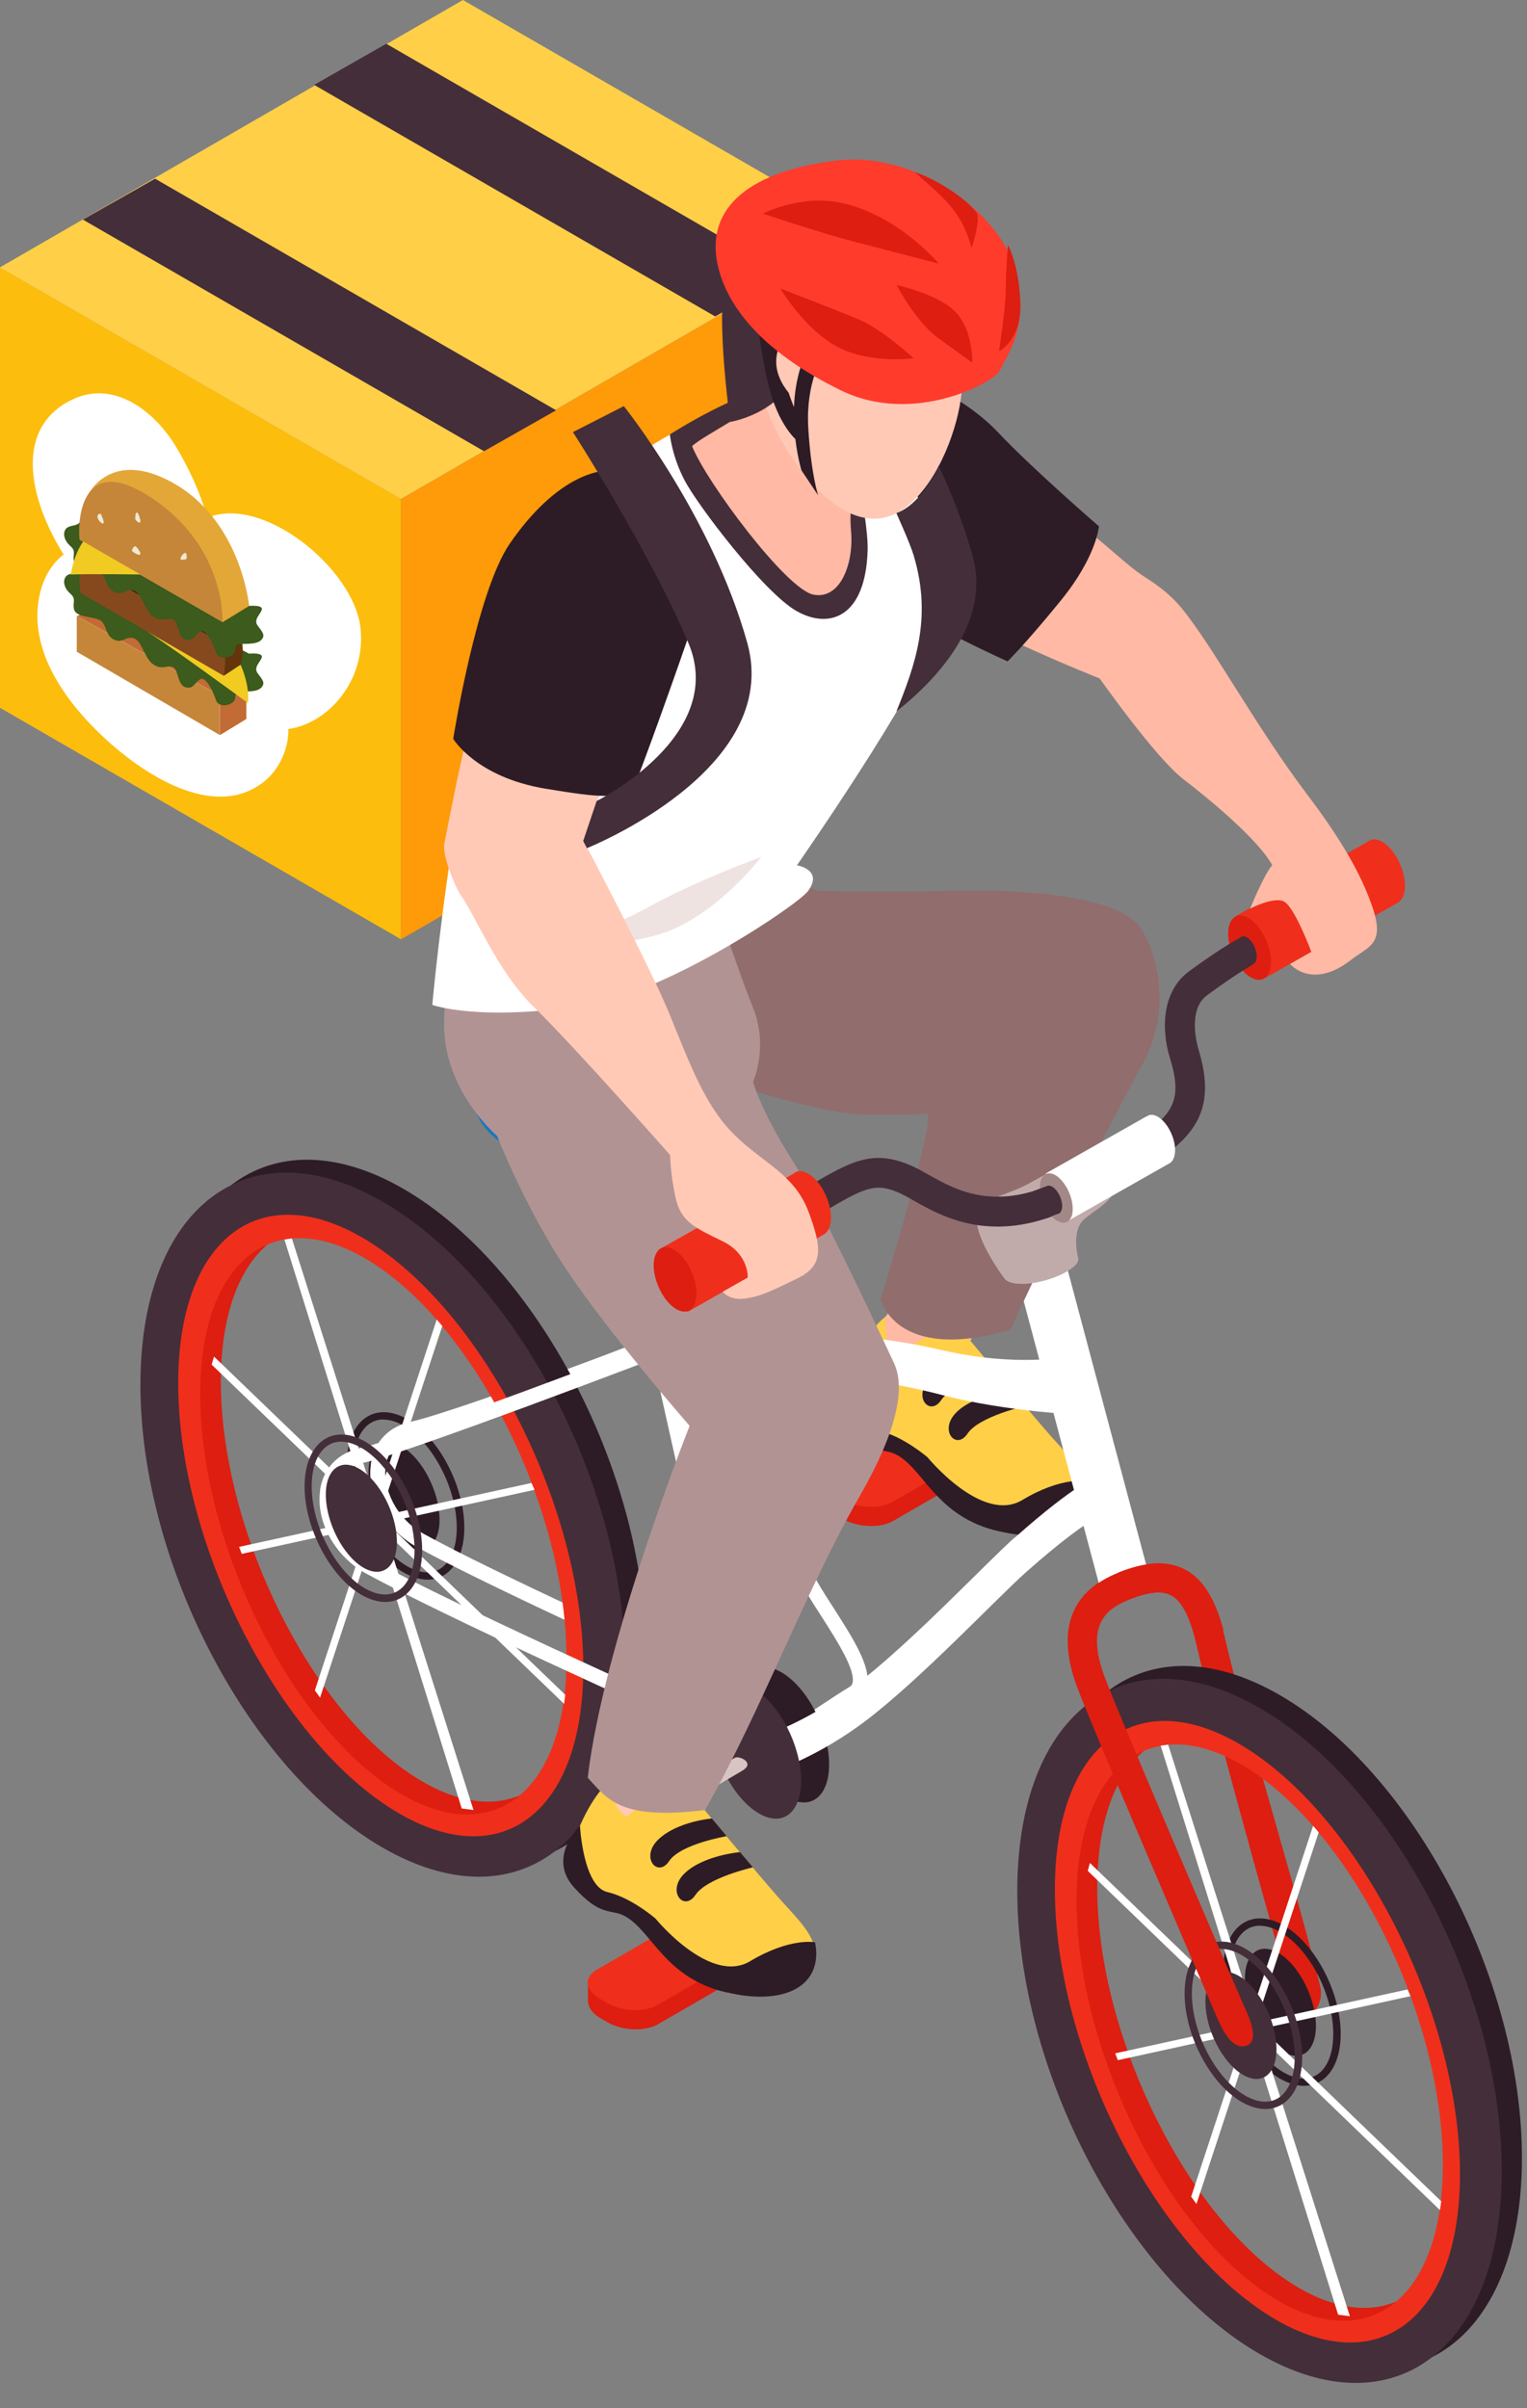 <svg width="26" height="41" viewBox="0 0 26 41" fill="none" xmlns="http://www.w3.org/2000/svg">
<rect x="0" y="0" width="26" height="41" fill="#808080" stroke="none"/>
<path d="M-0.001 4.553L6.828 8.495V15.992L-0.001 12.05V4.553Z" fill="#FCBD0D"/>
<path d="M14.711 11.44L6.826 15.993V8.496L14.711 3.943V11.44Z" fill="#FF9A08"/>
<path d="M-0.003 4.553L6.826 8.495L14.711 3.943L7.882 0L-0.003 4.553Z" fill="#FFCF48"/>
<path d="M5.349 1.445L12.178 5.388L13.406 4.688L6.577 0.745L5.349 1.445Z" fill="#442E3A"/>
<path d="M1.412 3.739L8.241 7.682L9.469 6.985L2.64 3.042L1.412 3.739Z" fill="#442E3A"/>
<path d="M1.083 9.441C0.476 8.47 0.23 7.252 1.265 6.787C1.944 6.484 2.623 6.986 2.995 7.603C3.159 7.873 3.41 8.353 3.526 8.818C4.469 8.412 6.021 9.682 6.137 10.682C6.24 11.57 5.601 12.315 4.91 12.412C4.917 12.745 4.756 13.101 4.492 13.31C3.692 13.944 2.57 13.257 1.918 12.69C1.276 12.132 0.486 11.203 0.661 10.199C0.719 9.853 0.877 9.602 1.083 9.441Z" fill="white"/>
<path d="M10.453 17.957L11.742 23.564L11.248 23.678L9.959 18.07L10.453 17.957Z" fill="#D8C4C3"/>
<path d="M14.019 25.526V25.182L14.629 25.029L15.606 24.467C15.825 24.34 16.211 24.356 16.462 24.501L16.546 24.548L16.789 24.488V24.82C16.789 24.82 16.789 24.844 16.789 24.855V24.878C16.779 24.947 16.731 25.013 16.646 25.063L15.207 25.895C14.988 26.022 14.602 26.006 14.352 25.861L14.23 25.79C14.098 25.713 14.03 25.615 14.024 25.523L14.019 25.526Z" fill="#DD1E10"/>
<path d="M16.641 24.737L15.201 25.569C14.982 25.695 14.597 25.68 14.346 25.534L14.224 25.463C13.971 25.318 13.944 25.096 14.164 24.969L15.603 24.137C15.822 24.011 16.208 24.026 16.459 24.172L16.58 24.243C16.833 24.388 16.86 24.61 16.641 24.737Z" fill="#EF2F1B"/>
<path d="M16.463 15.176C16.463 15.176 17.166 15.163 17.755 15.264C18.346 15.364 19.12 15.805 19.281 16.098C19.555 16.6 19.379 16.652 19.41 17.107C19.463 17.833 19.249 18.786 18.19 20.03C17.377 20.986 16.479 23.001 16.358 23.106C16.236 23.215 15.837 23.426 15.407 23.394C14.976 23.363 14.802 22.742 15.082 22.412C15.362 22.079 15.676 19.959 15.911 19.243C16.358 17.881 16.466 17.402 16.466 17.402L15.27 18.108L16.466 15.176H16.463Z" fill="#FFB9A4"/>
<path d="M16.518 22.821C16.518 22.821 17.556 24.07 17.904 24.463C18.253 24.857 18.615 25.176 18.491 25.549C18.306 26.103 17.355 26.238 16.861 26.019C16.365 25.797 15.895 25.327 15.375 24.748C15.182 24.643 14.794 24.585 14.567 24.268C14.355 23.972 14.384 23.536 14.514 23.235C14.783 22.612 15.082 22.414 15.082 22.414C15.082 22.414 15 22.932 15.322 23.079C15.546 22.839 16.093 22.504 16.518 22.823V22.821Z" fill="#FFCF48"/>
<path d="M18.508 25.217C18.508 25.217 18.089 25.129 17.405 25.539C16.721 25.948 15.794 24.812 15.794 24.812C15.794 24.812 15.384 24.456 14.973 24.361C14.561 24.266 14.508 23.233 14.508 23.233C14.508 23.233 13.943 23.764 14.405 24.279C14.867 24.794 15.033 24.641 15.271 24.77C15.736 25.021 15.944 25.829 17.011 26.072C18.078 26.315 18.648 25.901 18.511 25.219L18.508 25.217Z" fill="#2D1C26"/>
<path d="M17.008 23.41C17.008 23.41 16.221 23.543 16.026 23.836C15.83 24.129 15.524 23.77 15.846 23.463C16.171 23.157 16.754 23.109 16.754 23.109L17.008 23.413V23.41Z" fill="#2D1C26"/>
<path d="M17.453 23.939C17.453 23.939 16.669 24.115 16.473 24.409C16.278 24.702 15.972 24.343 16.294 24.036C16.616 23.73 17.234 23.68 17.234 23.68L17.453 23.939Z" fill="#2D1C26"/>
<path d="M13.758 29.484C13.758 29.484 14.329 29.096 14.598 28.935C14.683 28.882 14.741 28.806 14.762 28.708C14.838 28.381 14.522 27.889 14.189 27.369C14.028 27.121 13.877 26.883 13.803 26.709C13.629 26.305 13.79 26.176 14.281 25.859C14.35 25.814 14.353 25.793 14.424 25.742L14.21 25.602C14.139 25.65 14.21 25.602 14.144 25.645C13.692 25.935 13.304 26.189 13.571 26.809C13.655 27.005 13.811 27.248 13.978 27.506C14.242 27.919 14.569 28.428 14.516 28.65C14.508 28.682 14.495 28.703 14.466 28.719C14.191 28.885 13.64 29.26 13.616 29.276L13.758 29.487V29.484Z" fill="white"/>
<path d="M12.591 29.065C12.604 29.643 12.955 30.324 13.377 30.586C13.8 30.847 14.13 30.586 14.117 30.007C14.104 29.429 13.752 28.748 13.33 28.486C12.907 28.225 12.577 28.486 12.591 29.065Z" fill="#2D1C26"/>
<path d="M19.936 27.159C19.78 27.078 19.548 27.101 19.223 27.231C19.017 27.313 18.829 27.424 18.734 27.624C18.594 27.54 18.449 27.463 18.304 27.387C18.441 27.122 18.681 26.914 19.038 26.771C19.505 26.584 19.875 26.568 20.168 26.721C20.596 26.943 20.768 27.487 20.868 27.936C21.114 29.029 22.188 32.583 22.479 33.822C22.542 34.089 22.373 34.353 22.107 34.413C22.107 34.413 20.686 29.399 20.382 28.044C20.269 27.54 20.126 27.257 19.936 27.159Z" fill="#DD1E10"/>
<path d="M22.2 35.512C22.297 35.512 22.39 35.489 22.472 35.441C22.696 35.312 22.828 35.016 22.828 34.628C22.828 33.917 22.392 33.091 21.859 32.782C21.613 32.639 21.373 32.623 21.183 32.732C20.959 32.861 20.826 33.16 20.826 33.545C20.826 34.255 21.262 35.082 21.796 35.391C21.936 35.47 22.073 35.512 22.2 35.512ZM21.455 32.787C21.561 32.787 21.677 32.822 21.796 32.89C22.295 33.178 22.701 33.96 22.701 34.628C22.701 34.968 22.596 35.225 22.408 35.333C22.258 35.42 22.062 35.401 21.856 35.283C21.357 34.995 20.951 34.213 20.951 33.545C20.951 33.204 21.056 32.948 21.244 32.84C21.307 32.803 21.378 32.785 21.455 32.785V32.787Z" fill="#2D1C26"/>
<path d="M21.197 33.715C21.207 34.174 21.487 34.715 21.82 34.921C22.155 35.127 22.416 34.921 22.406 34.465C22.395 34.005 22.116 33.464 21.783 33.258C21.447 33.052 21.186 33.258 21.197 33.715Z" fill="#2D1C26"/>
<path d="M21.831 29.271C23.891 30.491 25.562 33.763 25.562 36.58C25.562 39.398 23.894 40.692 21.831 39.472C19.771 38.252 18.1 34.98 18.1 32.162C18.1 29.345 19.769 28.051 21.831 29.271ZM21.945 38.846C23.664 39.974 24.995 38.891 24.916 36.43C24.836 33.966 23.376 31.056 21.657 29.928C19.938 28.801 18.607 29.884 18.686 32.345C18.765 34.808 20.226 37.718 21.945 38.846Z" fill="#DD1E10"/>
<path d="M21.789 28.858C24.068 30.173 25.914 33.701 25.914 36.738C25.914 39.775 24.068 41.172 21.789 39.857C19.51 38.542 17.665 35.014 17.665 31.977C17.665 28.94 19.51 27.543 21.789 28.858ZM21.95 39.439C23.918 40.548 25.288 39.231 25.201 36.574C25.114 33.918 23.498 30.78 21.596 29.563C19.695 28.346 18.016 29.508 18.103 32.162C18.19 34.818 19.751 38.198 21.95 39.437V39.439Z" fill="#2D1C26"/>
<path d="M21.48 29.491C23.539 30.712 25.211 33.983 25.211 36.801C25.211 39.619 23.542 40.913 21.48 39.693C19.417 38.473 17.748 35.201 17.748 32.383C17.748 29.566 19.417 28.271 21.48 29.491ZM21.593 39.064C23.312 40.192 24.643 39.109 24.564 36.648C24.485 34.187 23.024 31.274 21.305 30.146C19.586 29.019 18.255 30.102 18.334 32.563C18.414 35.026 19.874 37.937 21.593 39.064Z" fill="#EF2F1B"/>
<path d="M21.445 29.077C23.724 30.392 25.57 33.92 25.57 36.957C25.57 39.993 23.724 41.391 21.445 40.075C19.167 38.76 17.321 35.232 17.321 32.196C17.321 29.159 19.167 27.762 21.445 29.077ZM21.57 39.399C23.471 40.617 24.942 39.45 24.855 36.793C24.767 34.136 23.151 30.999 21.25 29.782C19.349 28.564 17.878 29.732 17.965 32.388C18.052 35.045 19.668 38.182 21.57 39.399Z" fill="#442E3A"/>
<path d="M22.784 39.408L22.984 39.434L19.89 29.703L19.763 29.722L22.784 39.408Z" fill="white"/>
<path d="M20.372 37.523L22.453 31.196L22.358 31.085L20.282 37.399L20.372 37.523Z" fill="white"/>
<path d="M19.033 35.075L24.016 33.985L23.965 33.871L18.988 34.959L19.033 35.075Z" fill="white"/>
<path d="M24.518 37.628L24.539 37.477L18.558 31.718L18.521 31.852L24.518 37.628Z" fill="white"/>
<path d="M21.543 35.907C21.641 35.907 21.733 35.883 21.815 35.836C22.04 35.706 22.172 35.41 22.172 35.022C22.172 34.312 21.736 33.485 21.203 33.176C20.957 33.034 20.717 33.018 20.527 33.126C20.302 33.256 20.17 33.554 20.17 33.94C20.17 34.65 20.606 35.477 21.139 35.785C21.279 35.865 21.417 35.907 21.543 35.907ZM20.799 33.182C20.904 33.182 21.02 33.216 21.139 33.285C21.638 33.573 22.045 34.354 22.045 35.022C22.045 35.363 21.939 35.619 21.752 35.727C21.602 35.815 21.406 35.796 21.2 35.677C20.701 35.389 20.294 34.608 20.294 33.94C20.294 33.599 20.4 33.343 20.587 33.235C20.651 33.198 20.722 33.179 20.799 33.179V33.182Z" fill="#442E3A"/>
<path d="M20.525 34.108C20.535 34.568 20.815 35.109 21.148 35.315C21.483 35.521 21.745 35.315 21.734 34.858C21.724 34.399 21.444 33.857 21.111 33.651C20.776 33.445 20.514 33.651 20.525 34.108Z" fill="#442E3A"/>
<path d="M7.278 26.894C7.375 26.894 7.468 26.87 7.55 26.823C7.774 26.694 7.906 26.398 7.906 26.01C7.906 25.299 7.471 24.473 6.937 24.164C6.692 24.021 6.451 24.005 6.261 24.114C6.037 24.243 5.905 24.541 5.905 24.927C5.905 25.637 6.34 26.464 6.874 26.773C7.014 26.852 7.151 26.894 7.278 26.894ZM6.53 24.169C6.636 24.169 6.752 24.203 6.871 24.272C7.37 24.56 7.777 25.341 7.777 26.01C7.777 26.35 7.671 26.606 7.484 26.715C7.333 26.802 7.138 26.783 6.932 26.665C6.433 26.377 6.026 25.595 6.026 24.927C6.026 24.586 6.132 24.33 6.319 24.222C6.383 24.185 6.454 24.166 6.53 24.166V24.169Z" fill="#2D1C26"/>
<path d="M6.275 25.095C6.285 25.555 6.565 26.096 6.898 26.302C7.233 26.508 7.495 26.302 7.484 25.845C7.473 25.386 7.194 24.845 6.861 24.639C6.525 24.433 6.264 24.639 6.275 25.095Z" fill="#2D1C26"/>
<path d="M6.314 24.921C6.369 24.544 6.625 24.28 7.016 24.2C7.486 24.103 10.079 23.184 11.352 22.658V22.933C10.045 23.471 7.552 24.348 7.069 24.449C6.786 24.507 6.607 24.689 6.567 24.958C6.514 25.317 6.723 25.846 7.219 26.117C8.408 26.77 11.26 28.066 12.82 28.769V29.046C11.281 28.354 8.321 27.01 7.098 26.339C6.564 26.046 6.237 25.449 6.316 24.921H6.314Z" fill="white"/>
<path d="M6.909 20.652C8.969 21.872 10.641 25.144 10.641 27.961C10.641 30.779 8.972 32.073 6.909 30.853C4.85 29.633 3.178 26.361 3.178 23.543C3.178 20.726 4.847 19.432 6.909 20.652ZM7.023 30.227C8.745 31.355 10.073 30.272 9.994 27.811C9.914 25.347 8.454 22.437 6.735 21.309C5.016 20.182 3.685 21.264 3.764 23.726C3.843 26.189 5.304 29.099 7.023 30.227Z" fill="#DD1E10"/>
<path d="M6.867 20.239C9.146 21.554 10.992 25.082 10.992 28.119C10.992 31.156 9.146 32.553 6.867 31.238C4.588 29.922 2.743 26.394 2.743 23.358C2.743 20.321 4.588 18.924 6.867 20.239ZM7.026 30.82C8.991 31.932 10.364 30.612 10.277 27.955C10.189 25.299 8.573 22.161 6.672 20.944C4.771 19.727 3.091 20.889 3.178 23.542C3.265 26.199 4.895 29.611 7.026 30.818V30.82Z" fill="#2D1C26"/>
<path d="M6.558 20.869C8.617 22.09 10.289 25.361 10.289 28.179C10.289 30.997 8.62 32.291 6.558 31.071C4.498 29.851 2.826 26.579 2.826 23.761C2.826 20.943 4.495 19.649 6.558 20.869ZM6.671 30.445C8.39 31.572 9.721 30.49 9.642 28.029C9.563 25.565 8.103 22.655 6.383 21.527C4.664 20.399 3.333 21.482 3.413 23.943C3.492 26.407 4.952 29.317 6.671 30.445Z" fill="#EF2F1B"/>
<path d="M6.516 20.459C8.795 21.774 10.641 25.302 10.641 28.338C10.641 31.375 8.795 32.772 6.516 31.457C4.237 30.142 2.391 26.614 2.391 23.577C2.391 20.541 4.237 19.144 6.516 20.459ZM6.643 30.781C8.544 31.999 10.015 30.831 9.928 28.175C9.84 25.518 8.224 22.381 6.323 21.164C4.422 19.946 2.951 21.113 3.038 23.77C3.125 26.427 4.741 29.564 6.643 30.781Z" fill="#442E3A"/>
<path d="M7.862 30.79L8.062 30.816L4.97 21.085L4.843 21.103L7.862 30.79Z" fill="white"/>
<path d="M5.45 28.903L7.531 22.576L7.436 22.465L5.361 28.779L5.45 28.903Z" fill="white"/>
<path d="M4.116 26.455L9.102 25.364L9.049 25.248L4.071 26.336L4.116 26.455Z" fill="white"/>
<path d="M9.604 29.008L9.625 28.855L3.644 23.096L3.604 23.233L9.604 29.008Z" fill="white"/>
<path d="M5.449 25.37C5.505 24.992 5.764 24.728 6.152 24.649C6.786 24.517 11.259 22.813 11.304 22.795L11.402 23.03C11.222 23.104 6.862 24.762 6.205 24.9C5.922 24.958 5.743 25.14 5.703 25.409C5.65 25.768 5.859 26.297 6.355 26.569C7.697 27.305 11.159 28.866 12.492 29.46C12.476 29.484 12.46 29.51 12.447 29.534C12.421 29.579 12.387 29.629 12.36 29.679C11.003 29.072 7.573 27.524 6.234 26.79C5.7 26.497 5.373 25.9 5.452 25.372L5.449 25.37Z" fill="white"/>
<path d="M18.794 27.274L19.594 26.933L17.996 20.934L17.167 21.161L18.794 27.274Z" fill="white"/>
<path d="M17.281 26.177C18.311 25.261 18.694 25.119 18.789 25.095L19.008 25.681C19.008 25.681 18.694 25.681 17.471 26.766C16.966 27.215 15.691 28.575 14.738 29.299C13.924 29.914 13.219 30.136 13.219 30.136L13.056 29.536C13.19 29.489 13.827 29.254 14.545 28.707C15.501 27.984 16.774 26.624 17.278 26.175L17.281 26.177Z" fill="white"/>
<path d="M12.072 19.49C11.494 19.371 10.771 19.315 10.282 19.255C9.836 19.199 9.242 19.138 8.764 19.078C8.386 19.03 8.18 18.811 8.072 18.557C8.109 18.283 8.288 18.006 8.629 17.784C9.627 17.137 10.493 16.891 11.072 17.329C11.6 17.733 12.057 18.011 12.632 18.787C12.788 18.998 12.857 19.191 12.859 19.355C12.643 19.487 12.4 19.558 12.072 19.49Z" fill="#0F5AA4"/>
<path d="M12.001 19.957C11.344 19.888 10.641 19.949 9.318 19.74C8.449 19.603 7.998 19.08 8.072 18.555C8.18 18.808 8.386 19.027 8.764 19.075C9.244 19.136 9.838 19.196 10.282 19.252C10.771 19.313 11.494 19.368 12.072 19.487C12.4 19.555 12.643 19.487 12.859 19.352C12.865 19.762 12.469 20.004 12.001 19.954V19.957Z" fill="#1677BC"/>
<path d="M12.976 14.59C12.976 14.59 13.045 14.472 13.415 14.812C13.784 15.153 13.922 15.169 13.922 15.169C13.922 15.169 15.06 15.195 16.134 15.169C16.782 15.153 19.021 15.121 19.449 15.842C19.726 16.309 19.94 17.236 19.449 18.126C18.501 19.84 17.473 22.066 17.201 22.642C15.231 23.21 14.996 22.114 14.996 22.114C14.996 22.114 15.968 18.948 15.781 18.961C15.593 18.977 15.282 18.987 14.785 18.979C14.067 18.966 12.902 18.591 12.902 18.591C12.902 18.591 10.639 19.571 9.718 18.604C8.793 17.64 8.983 15.14 9.123 15.024C9.263 14.907 12.976 14.588 12.976 14.588V14.59Z" fill="#916D6D"/>
<path d="M12.625 29.867L13.122 29.756L11.683 23.313C11.683 23.313 14.007 23.218 16.024 23.746C17.173 24.047 18.43 24.087 18.43 24.087L18.192 23.094C18.192 23.094 17.318 23.284 16.024 22.983C14.994 22.742 13.856 22.679 12.871 22.653C11.757 22.624 11.028 22.727 11.028 22.727L12.623 29.864L12.625 29.867Z" fill="white"/>
<path d="M19.045 26.771C19.513 26.584 19.883 26.568 20.176 26.721C20.545 26.914 20.722 27.347 20.831 27.751C20.73 27.788 20.632 27.828 20.54 27.87C20.485 27.893 20.426 27.92 20.366 27.946C20.257 27.505 20.123 27.252 19.946 27.159C19.79 27.078 19.558 27.101 19.233 27.231C18.823 27.394 18.485 27.666 18.805 28.541C19.014 29.111 20.548 32.684 21.145 34.07C21.216 34.236 21.493 34.746 21.213 34.831C20.957 34.907 20.783 34.485 20.727 34.361C20.16 33.043 18.557 29.314 18.335 28.709C17.986 27.754 18.224 27.101 19.045 26.774V26.771Z" fill="#DD1E10"/>
<path d="M6.559 27.274C6.657 27.274 6.749 27.25 6.831 27.203C7.055 27.073 7.188 26.778 7.188 26.39C7.188 25.679 6.752 24.853 6.218 24.544C5.973 24.401 5.732 24.385 5.542 24.494C5.318 24.623 5.186 24.921 5.186 25.307C5.186 26.017 5.622 26.844 6.155 27.153C6.295 27.232 6.432 27.274 6.559 27.274ZM5.812 24.546C5.917 24.546 6.034 24.581 6.152 24.649C6.651 24.937 7.058 25.719 7.058 26.387C7.058 26.727 6.952 26.984 6.765 27.092C6.614 27.179 6.419 27.161 6.213 27.042C5.714 26.754 5.307 25.972 5.307 25.304C5.307 24.963 5.413 24.707 5.6 24.599C5.664 24.562 5.735 24.544 5.812 24.544V24.546Z" fill="#442E3A"/>
<path d="M5.548 25.473C5.559 25.933 5.839 26.474 6.171 26.68C6.507 26.886 6.768 26.68 6.758 26.223C6.747 25.764 6.467 25.223 6.134 25.017C5.802 24.811 5.537 25.017 5.548 25.473Z" fill="#442E3A"/>
<path d="M12.114 29.341C12.127 29.919 12.478 30.601 12.901 30.862C13.323 31.123 13.653 30.862 13.64 30.284C13.627 29.705 13.276 29.024 12.853 28.763C12.431 28.501 12.101 28.763 12.114 29.341Z" fill="#442E3A"/>
<path d="M11.977 30.247C12.17 30.125 12.36 30.014 12.516 29.925C12.582 29.888 12.872 30.012 12.635 30.149C12.482 30.239 12.294 30.347 12.104 30.469C11.906 30.593 11.679 30.735 12.159 31.66C12.437 32.193 12.516 32.589 12.408 32.906C12.328 33.141 12.149 33.321 11.861 33.455L11.753 33.225C11.977 33.12 12.112 32.988 12.167 32.824C12.249 32.581 12.172 32.238 11.932 31.776C11.391 30.73 11.652 30.45 11.977 30.247Z" fill="#D8C4C3"/>
<path d="M10.011 34.095V33.752L10.621 33.598L11.598 33.036C11.817 32.909 12.203 32.925 12.454 33.07L12.538 33.118L12.781 33.057V33.39C12.781 33.39 12.781 33.413 12.781 33.424V33.448C12.771 33.517 12.723 33.583 12.639 33.633L11.2 34.465C10.98 34.591 10.595 34.575 10.344 34.43L10.222 34.359C10.09 34.282 10.022 34.185 10.016 34.092L10.011 34.095Z" fill="#DD1E10"/>
<path d="M12.633 33.305L11.194 34.137C10.975 34.264 10.589 34.248 10.338 34.103L10.217 34.032C9.963 33.886 9.937 33.664 10.156 33.538L11.595 32.706C11.814 32.579 12.2 32.595 12.451 32.74L12.572 32.811C12.826 32.957 12.852 33.178 12.633 33.305Z" fill="#EF2F1B"/>
<path d="M17.161 21.16C17.182 21.237 17.386 21.248 17.613 21.184C17.843 21.121 18.012 21.007 17.99 20.933C17.969 20.857 17.766 20.846 17.536 20.91C17.306 20.973 17.137 21.087 17.159 21.16H17.161Z" fill="#C1ABAA"/>
<path d="M16.762 20.489C17.042 20.331 17.283 20.278 17.491 20.164C18.151 19.805 18.706 19.47 18.706 19.47C18.706 19.47 19.221 19.948 18.97 20.307C18.817 20.526 18.688 20.571 18.471 20.748C18.228 20.946 18.358 21.421 18.358 21.421C18.389 21.535 18.133 21.706 17.787 21.802C17.441 21.896 17.164 21.865 17.103 21.767C17.103 21.767 16.322 20.74 16.762 20.492V20.489Z" fill="#C1ABAA"/>
<path d="M11.64 30.855C11.405 30.926 10.879 31.52 10.644 31.467C10.457 31.425 10.52 30.715 10.351 30.643C10.652 29.603 10.861 27.791 11.214 26.492C11.693 24.741 12.173 24.052 12.173 24.052C12.173 24.052 9.741 22.23 10.008 21.314C10.274 20.397 12.992 20.27 12.992 20.27C12.992 20.27 13.985 21.372 14.478 22.47C14.663 22.882 15.083 23.471 15.11 23.68C15.152 24.026 15.012 24.102 14.859 24.614C14.674 25.235 14.257 26.368 13.359 27.765C12.395 29.262 12.038 29.767 11.745 30.802C11.714 30.823 11.682 30.841 11.64 30.855Z" fill="#FFC9B6"/>
<path d="M11.877 30.673C11.877 30.673 12.915 31.922 13.264 32.316C13.612 32.709 13.974 33.029 13.85 33.401C13.665 33.958 12.715 34.09 12.221 33.871C11.724 33.649 11.254 33.179 10.734 32.601C10.541 32.495 10.153 32.437 9.926 32.12C9.715 31.825 9.744 31.389 9.873 31.088C10.143 30.465 10.441 30.267 10.441 30.267C10.441 30.267 10.359 30.784 10.681 30.932C10.906 30.692 11.452 30.356 11.877 30.676V30.673Z" fill="#FFCF48"/>
<path d="M13.878 33.068C13.878 33.068 13.458 32.981 12.772 33.39C12.088 33.8 11.161 32.664 11.161 32.664C11.161 32.664 10.752 32.308 10.34 32.212C9.928 32.117 9.875 31.085 9.875 31.085C9.875 31.085 9.31 31.616 9.772 32.131C10.234 32.646 10.4 32.492 10.638 32.622C11.103 32.873 11.312 33.681 12.378 33.924C13.445 34.167 14.016 33.752 13.878 33.071V33.068Z" fill="#2D1C26"/>
<path d="M12.375 31.261C12.375 31.261 11.588 31.393 11.393 31.686C11.197 31.979 10.891 31.62 11.213 31.314C11.538 31.008 12.121 30.96 12.121 30.96L12.375 31.264V31.261Z" fill="#2D1C26"/>
<path d="M12.82 31.792C12.82 31.792 12.036 31.969 11.841 32.262C11.645 32.555 11.339 32.196 11.661 31.89C11.986 31.583 12.601 31.533 12.601 31.533L12.82 31.792Z" fill="#2D1C26"/>
<path d="M11.871 14.421C11.871 14.421 12.526 16.43 12.822 17.159C13.091 17.827 12.822 18.419 12.822 18.419C12.822 18.419 12.946 18.894 13.485 19.745C13.902 20.405 14.826 22.361 15.223 23.209C15.336 23.455 15.46 24.041 14.639 25.47C13.715 27.078 12.949 29.161 12.004 30.817C10.572 30.991 10.35 30.643 10.007 30.265C10.277 27.957 11.742 24.276 11.742 24.276C11.742 24.276 10.366 22.7 9.651 21.625C8.935 20.553 8.465 19.341 8.465 19.341C8.465 19.341 7.538 18.559 7.562 17.402C7.588 16.246 7.902 14.981 7.902 14.981L11.874 14.421H11.871Z" fill="#B29393"/>
<path d="M23.291 14.326C23.354 14.276 23.444 14.276 23.547 14.339C23.747 14.463 23.916 14.788 23.922 15.066C23.924 15.208 23.885 15.309 23.816 15.359L21.535 16.655L21.046 15.594L23.291 14.329V14.326Z" fill="#EF2F1B"/>
<path d="M20.912 15.908C20.917 16.185 21.086 16.51 21.287 16.634C21.487 16.758 21.646 16.634 21.64 16.359C21.635 16.082 21.466 15.757 21.265 15.633C21.065 15.509 20.906 15.633 20.912 15.908Z" fill="#DD1E10"/>
<path d="M21.081 16.08C21.084 16.201 21.158 16.341 21.245 16.397C21.332 16.449 21.401 16.397 21.398 16.278C21.396 16.156 21.322 16.016 21.235 15.961C21.148 15.908 21.079 15.961 21.081 16.08Z" fill="#442E3A"/>
<path d="M16.987 20.883C17.393 20.883 17.871 20.777 18.431 20.476L18.65 20.36C20.047 19.615 20.816 19.206 20.409 17.875C20.388 17.806 20.211 17.191 20.554 16.943C21.101 16.544 21.288 16.451 21.344 16.412L21.133 15.955C21.133 15.955 20.839 16.103 20.253 16.531C19.778 16.877 19.77 17.529 19.923 18.023C20.198 18.923 19.894 19.121 18.41 19.911L18.188 20.03C16.994 20.666 16.305 20.278 15.801 19.995C15.698 19.937 15.6 19.882 15.508 19.842C14.845 19.557 14.473 19.779 13.731 20.217C13.617 20.283 13.495 20.357 13.358 20.436L13.612 20.875C13.752 20.796 13.876 20.722 13.989 20.653C14.723 20.217 14.895 20.13 15.307 20.307C15.378 20.339 15.46 20.384 15.55 20.436C15.877 20.621 16.342 20.883 16.979 20.883H16.987Z" fill="#442E3A"/>
<path d="M13.517 19.976C13.581 19.925 13.67 19.925 13.773 19.989C13.974 20.113 14.143 20.438 14.148 20.715C14.151 20.858 14.111 20.958 14.043 21.008L11.706 22.336L11.217 21.275L13.517 19.978V19.976Z" fill="#EF2F1B"/>
<path d="M11.13 21.556C11.136 21.834 11.305 22.158 11.505 22.282C11.706 22.407 11.864 22.282 11.859 22.008C11.854 21.73 11.685 21.406 11.484 21.282C11.284 21.157 11.125 21.282 11.13 21.556Z" fill="#DD1E10"/>
<path d="M19.525 19.008C19.575 18.969 19.643 18.969 19.72 19.016C19.876 19.111 20.005 19.362 20.008 19.573C20.008 19.682 19.979 19.761 19.926 19.798L18.13 20.817L17.803 19.98L19.522 19.006L19.525 19.008Z" fill="white"/>
<path d="M17.706 20.224C17.711 20.438 17.84 20.686 17.994 20.781C18.149 20.876 18.271 20.781 18.265 20.57C18.26 20.356 18.131 20.108 17.978 20.012C17.822 19.917 17.7 20.012 17.706 20.224Z" fill="#A38888"/>
<path d="M17.766 20.329C17.769 20.45 17.843 20.593 17.93 20.648C18.017 20.704 18.088 20.648 18.086 20.527C18.083 20.405 18.009 20.263 17.922 20.207C17.835 20.152 17.764 20.207 17.766 20.329Z" fill="#442E3A"/>
<path d="M17.596 20.278L17.815 20.196L18.031 20.656C18.031 20.656 17.918 20.706 17.794 20.748C17.757 20.761 17.593 20.278 17.593 20.278H17.596Z" fill="#442E3A"/>
<path d="M16.801 8.052C16.801 8.052 17.678 8.406 18.143 8.744C18.798 9.222 19.173 9.623 19.5 9.829C19.717 9.966 19.93 10.125 20.118 10.352C20.662 11.017 21.372 12.356 22.265 13.537C22.793 14.236 23.173 14.854 23.377 15.47C23.58 16.085 23.295 16.114 23.002 16.344C22.336 16.861 21.966 16.412 21.966 16.412L22.328 16.206C22.328 16.206 22.03 15.403 21.845 15.34C21.658 15.274 21.285 15.47 21.285 15.47C21.285 15.47 21.533 14.865 21.663 14.73C21.42 14.294 20.622 13.629 20.15 13.267C19.677 12.905 18.724 11.551 18.724 11.551C18.724 11.551 16.4 10.632 15.919 10.133C15.439 9.634 16.801 8.054 16.801 8.054V8.052Z" fill="#FFB9A4"/>
<path d="M15.706 6.522C15.706 6.522 16.408 6.742 17.002 7.37C17.597 7.999 18.711 8.96 18.711 8.96C18.711 8.96 18.674 9.472 18.064 10.222C17.454 10.972 17.156 11.26 17.156 11.26C17.156 11.26 13.514 9.641 13.567 8.733C13.617 7.824 14.597 6.28 15.708 6.525L15.706 6.522Z" fill="#2D1C26"/>
<path d="M14.953 7.468C15.917 8.543 16.21 9.887 15.912 10.843C15.613 11.799 13.569 14.732 13.569 14.732C13.569 14.732 14.024 14.804 13.76 15.168C13.588 15.406 11.38 16.887 9.999 17.109C8.164 17.402 7.361 17.109 7.361 17.109C7.361 17.109 7.932 10.608 9.297 9.084C10.665 7.56 13.459 5.802 14.956 7.47L14.953 7.468Z" fill="white"/>
<path d="M12.961 14.59C12.961 14.59 11.897 14.97 10.986 15.472C10.075 15.974 8.963 16.135 8.963 16.135C8.963 16.135 10.252 16.19 11.207 15.913C12.163 15.636 12.961 14.592 12.961 14.592V14.59Z" fill="#EFE3E1"/>
<path d="M14.403 7.096C14.403 7.096 14.789 8.789 14.773 9.365C14.741 10.508 14.123 10.72 13.566 10.405C13.006 10.091 11.868 8.588 11.654 8.174C11.44 7.762 11.406 7.397 11.406 7.397C11.406 7.397 12.637 6.6 13.36 6.563C14.084 6.529 14.406 7.094 14.406 7.094L14.403 7.096Z" fill="#442E3A"/>
<path d="M11.784 7.596C11.96 7.421 12.951 6.938 13.172 6.637C13.191 6.611 14.952 6.376 14.984 6.914C15 7.17 14.403 8.087 14.49 9.03C14.543 9.597 14.305 10.218 13.846 10.123C13.381 10.025 12.027 8.206 11.784 7.596Z" fill="#FFB9A4"/>
<path d="M15.95 5.216C15.454 4.609 14.369 4.471 13.685 4.889C13.521 4.939 13.37 5.013 13.246 5.121C12.8 5.52 12.853 6.23 12.988 6.756C13.191 7.548 14.321 9.362 15.361 8.681C15.913 8.316 16.273 7.418 16.36 6.79C16.439 6.23 16.317 5.662 15.953 5.219L15.95 5.216Z" fill="#FFC9B6"/>
<path d="M16.508 5.839C16.508 5.839 15.261 1.928 12.433 4.643C12.122 4.941 12.433 7.183 12.433 7.183C12.433 7.183 13.291 7.048 13.561 6.322C14.136 5.995 14.255 5.894 14.255 5.894C14.255 5.894 15.969 6.074 16.505 5.839H16.508Z" fill="#442E3A"/>
<path d="M13.177 5.433C13.177 5.433 13.298 6.613 13.623 7.131C13.866 7.519 13.57 7.5 13.57 7.5C13.57 7.5 13.256 7.255 13.087 6.563C12.918 5.871 12.897 5.361 12.897 5.361L13.177 5.433Z" fill="#2D1C26"/>
<path d="M13.906 6.008C13.906 6.008 13.412 5.419 13.246 5.96C13.08 6.502 13.661 6.911 13.661 6.911L13.906 6.008Z" fill="#FFC9B6"/>
<path d="M14.008 6.066C14.008 6.066 13.717 6.51 13.762 7.281C13.807 8.052 13.929 8.432 13.929 8.432L13.646 8.007C13.646 8.007 13.3 6.88 13.741 5.977C13.929 5.591 14.008 6.064 14.008 6.064V6.066Z" fill="#2D1C26"/>
<path d="M17.014 6.325C16.924 6.497 15.564 7.26 14.31 6.642C13.053 6.027 12.419 5.29 12.234 4.572C11.991 3.618 12.641 2.94 14.215 2.736C15.662 2.552 17.096 3.708 17.299 4.64C17.502 5.575 17.204 5.948 17.014 6.323V6.325Z" fill="#FF3B2C"/>
<path d="M16.555 6.172C16.555 6.172 16.57 5.636 16.28 5.322C15.989 5.008 15.268 4.854 15.268 4.854C15.268 4.854 15.575 5.449 15.942 5.729C16.219 5.937 16.555 6.172 16.555 6.172Z" fill="#DD1E10"/>
<path d="M17.009 5.98C17.009 5.98 17.125 5.24 17.125 4.934C17.125 4.628 17.162 4.171 17.162 4.171C17.162 4.171 17.344 4.485 17.373 5.14C17.402 5.795 17.012 5.977 17.012 5.977L17.009 5.98Z" fill="#DD1E10"/>
<path d="M15.555 6.099C15.555 6.099 15.032 5.616 14.644 5.449C14.253 5.283 13.289 4.913 13.289 4.913C13.289 4.913 13.704 5.618 14.269 5.911C14.836 6.202 15.555 6.099 15.555 6.099Z" fill="#DD1E10"/>
<path d="M15.984 4.488C15.984 4.488 15.264 3.624 14.26 3.442C13.61 3.323 12.99 3.637 12.99 3.637C12.99 3.637 13.999 3.973 14.487 4.099C14.978 4.226 15.984 4.488 15.984 4.488Z" fill="#DD1E10"/>
<path d="M15.58 2.934C15.823 3.163 16.092 3.346 16.325 3.702C16.467 3.924 16.544 4.22 16.544 4.22C16.544 4.22 16.71 3.726 16.623 3.615C16.372 3.301 15.828 3.005 15.58 2.934Z" fill="#DD1E10"/>
<path d="M11.22 9.932C11.22 9.932 10.806 12.06 10.478 12.842C10.151 13.623 9.939 14.318 9.939 14.318C9.939 14.318 11.059 16.436 11.4 17.265C11.738 18.094 12.002 18.826 12.501 19.317C13 19.811 13.525 19.988 13.766 20.629C14.006 21.268 14.014 21.554 13.573 21.767C13.132 21.981 12.955 22.071 12.686 22.108C12.419 22.145 12.306 21.992 12.306 21.992L12.731 21.752C12.731 21.752 12.757 21.355 12.306 21.134C11.854 20.912 11.595 20.811 11.503 20.394C11.413 19.977 11.41 19.665 11.41 19.665C11.41 19.665 9.744 17.777 9.102 17.157C8.461 16.536 8.096 15.583 7.845 15.242C7.769 15.139 7.526 14.574 7.565 14.368C7.748 13.444 8.062 11.746 8.606 10.317C9.15 8.891 11.215 9.932 11.215 9.932H11.22Z" fill="#FFC9B6"/>
<path d="M10.986 8.145C11.615 8.504 12.109 9.713 11.742 10.78C11.401 11.778 10.683 13.762 10.77 13.426C10.485 13.593 10.265 13.59 9.278 13.426C8.103 13.228 7.717 12.579 7.717 12.579C7.717 12.579 8.111 10.075 8.684 9.249C9.418 8.187 10.287 7.749 10.986 8.147V8.145Z" fill="#2D1C26"/>
<path d="M10.619 6.911C10.619 6.911 12.119 8.778 12.724 10.946C13.328 13.114 9.993 14.44 9.993 14.44L9.93 14.318L10.159 13.637C10.159 13.637 12.388 12.531 11.723 10.951C11.057 9.372 9.755 7.357 9.755 7.357L10.622 6.914L10.619 6.911Z" fill="#442E3A"/>
<path d="M15.562 9.472C15.485 9.216 15.258 8.735 15.263 8.735C15.577 8.627 15.836 8.244 15.984 7.93C16.201 8.394 16.417 8.946 16.562 9.469C16.863 10.555 16.021 11.511 15.263 12.113C15.572 11.344 15.876 10.536 15.562 9.475V9.472Z" fill="#442E3A"/>
<path d="M3.742 11.842L1.307 10.489V11.096L3.742 12.514V11.842Z" fill="#C58639"/>
<path d="M3.745 11.843L4.195 11.593V12.241L3.745 12.515V11.843Z" fill="#C36B35"/>
<path d="M4.195 11.592L1.736 10.288L1.31 10.489L3.745 11.842L4.195 11.592Z" fill="#C36B35"/>
<path d="M4.239 11.128C4.239 11.128 4.47 11.106 4.459 11.184C4.448 11.262 4.306 11.355 4.388 11.464C4.47 11.572 4.516 11.624 4.459 11.695C4.403 11.766 4.295 11.774 4.123 11.774C3.952 11.774 4.049 11.882 3.967 11.953C3.884 12.024 3.717 12.042 3.676 11.916C3.635 11.789 3.504 11.498 3.404 11.567C3.303 11.636 3.291 11.74 3.154 11.699C3.016 11.659 3.041 11.375 2.93 11.352C2.818 11.33 2.754 11.408 2.609 11.311C2.463 11.214 2.419 10.916 2.281 10.867C2.143 10.819 2.086 10.968 1.933 10.886C1.781 10.804 1.821 10.606 1.683 10.55C1.546 10.494 1.295 10.505 1.262 10.378C1.228 10.252 1.307 10.204 1.198 10.108C1.09 10.013 1.068 9.897 1.116 9.822C1.165 9.748 1.308 9.774 1.35 9.71C1.392 9.646 4.239 11.128 4.239 11.128H4.239Z" fill="#3C5B1C"/>
<path d="M4.098 11.322C4.098 11.322 4.255 11.652 4.222 11.969C4.222 11.969 2.95 11.038 2.515 10.756L4.098 11.322V11.322Z" fill="#F1CB22"/>
<path d="M3.813 10.97C3.813 10.97 3.883 11.254 3.813 11.507L1.373 10.097C1.373 10.097 1.313 9.746 1.408 9.582L3.813 10.97Z" fill="#86491E"/>
<path d="M3.808 10.97L4.09 10.813C4.09 10.813 4.187 11.052 4.09 11.321L3.808 11.507C3.808 11.507 3.864 11.287 3.808 10.97Z" fill="#64340B"/>
<path d="M4.094 10.814L1.627 9.444L1.407 9.582L3.812 10.97L4.094 10.814Z" fill="#4C2200"/>
<path d="M4.239 10.316C4.239 10.316 4.47 10.294 4.459 10.372C4.448 10.451 4.306 10.544 4.388 10.652C4.47 10.76 4.516 10.813 4.459 10.884C4.403 10.954 4.295 10.962 4.123 10.962C3.952 10.962 4.049 11.07 3.967 11.141C3.884 11.212 3.717 11.231 3.676 11.104C3.635 10.977 3.504 10.687 3.404 10.755C3.303 10.824 3.291 10.928 3.154 10.888C3.016 10.847 3.041 10.563 2.93 10.541C2.818 10.518 2.754 10.596 2.609 10.5C2.463 10.403 2.419 10.104 2.281 10.056C2.143 10.007 2.086 10.156 1.933 10.074C1.781 9.992 1.821 9.794 1.683 9.738C1.546 9.683 1.295 9.693 1.262 9.567C1.228 9.44 1.307 9.393 1.198 9.297C1.09 9.201 1.068 9.085 1.116 9.011C1.165 8.936 1.308 8.962 1.35 8.898C1.392 8.835 4.239 10.316 4.239 10.316H4.239Z" fill="#3C5B1C"/>
<path d="M3.791 10.592L4.242 10.316C4.242 10.316 4.1 8.795 2.851 8.171C2.302 7.896 1.94 7.995 1.713 8.171C1.381 8.427 1.332 8.913 1.36 9.191L3.792 10.592L3.791 10.592Z" fill="#E3A737"/>
<path d="M3.788 10.592C3.788 10.592 3.862 9.312 2.556 8.461C1.25 7.611 1.334 9.139 1.357 9.191L3.789 10.592L3.788 10.592Z" fill="#C58639"/>
<path d="M2.353 8.744C2.353 8.744 2.414 8.883 2.381 8.896C2.347 8.909 2.302 8.839 2.302 8.839C2.302 8.839 2.302 8.671 2.353 8.744Z" fill="#EDEAD3"/>
<path d="M3.171 9.424C3.171 9.424 3.191 9.505 3.171 9.517C3.151 9.528 3.082 9.542 3.073 9.517C3.065 9.492 3.143 9.38 3.171 9.424Z" fill="#EDEAD3"/>
<path d="M2.323 9.313C2.323 9.313 2.411 9.411 2.386 9.439C2.363 9.467 2.251 9.394 2.247 9.376C2.245 9.358 2.287 9.268 2.323 9.313H2.323Z" fill="#EDEAD3"/>
<path d="M1.72 8.755C1.72 8.755 1.79 8.901 1.756 8.912C1.723 8.922 1.658 8.836 1.658 8.8C1.658 8.763 1.692 8.732 1.72 8.755L1.72 8.755Z" fill="#EDEAD3"/>
<path d="M2.391 9.781C2.391 9.781 1.574 9.768 1.205 9.781C1.205 9.781 1.252 9.448 1.417 9.22L2.391 9.781Z" fill="#F1CB22"/>
</svg>
